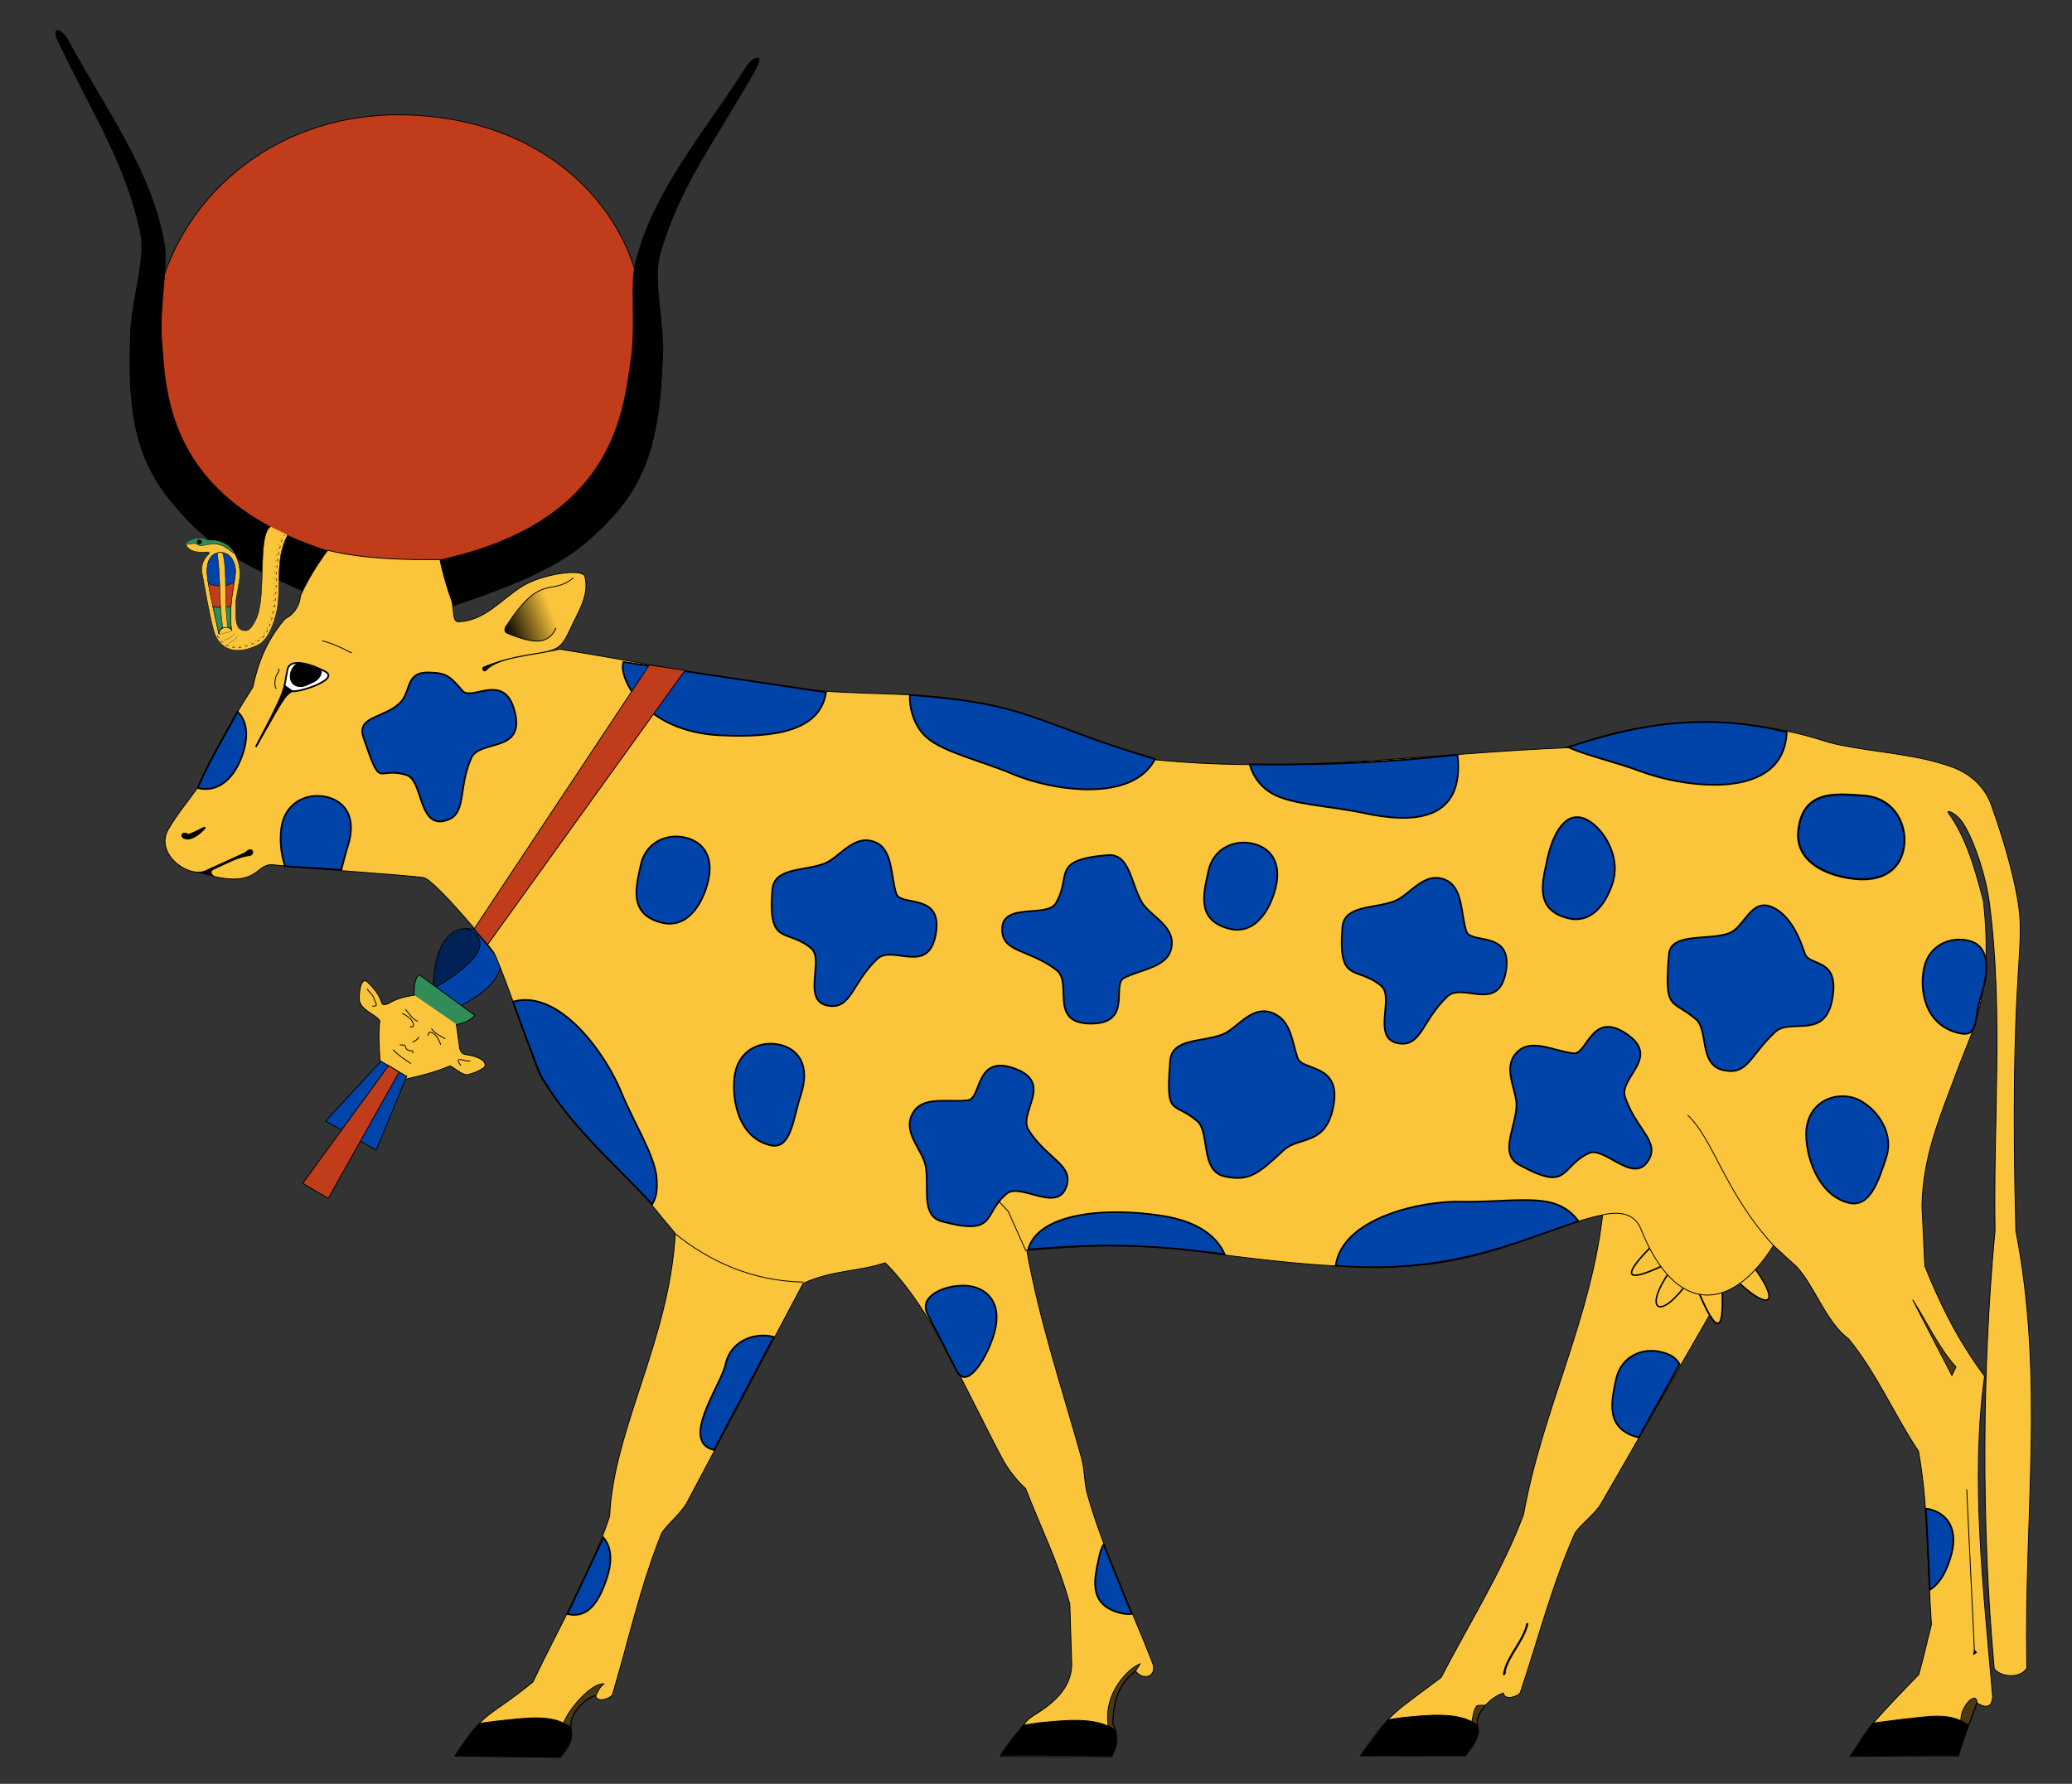 <?xml version="1.0" encoding="UTF-8" standalone="no"?>
<!-- Created with Inkscape (http://www.inkscape.org/) -->
<svg
   xmlns:dc="http://purl.org/dc/elements/1.1/"
   xmlns:cc="http://web.resource.org/cc/"
   xmlns:rdf="http://www.w3.org/1999/02/22-rdf-syntax-ns#"
   xmlns:svg="http://www.w3.org/2000/svg"
   xmlns="http://www.w3.org/2000/svg"
   xmlns:xlink="http://www.w3.org/1999/xlink"
   xmlns:sodipodi="http://sodipodi.sourceforge.net/DTD/sodipodi-0.dtd"
   xmlns:inkscape="http://www.inkscape.org/namespaces/inkscape"
   width="900"
   height="775"
   id="svg2"
   sodipodi:version="0.32"
   inkscape:version="0.45.1"
   sodipodi:docbase="C:\Documents and Settings\Jeff\Desktop\Inkscape\Kmt diagrams\Unfinished"
   sodipodi:docname="Hathor-cow.svg"
   inkscape:output_extension="org.inkscape.output.svg.inkscape"
   version="1.0">
  <rect width="100%" height="100%" fill="#333333" stroke="none"/>
  <defs
     id="defs4">
    <linearGradient
       inkscape:collect="always"
       id="linearGradient8282">
      <stop
         style="stop-color:#000000;stop-opacity:1;"
         offset="0"
         id="stop8284" />
      <stop
         style="stop-color:#000000;stop-opacity:0;"
         offset="1"
         id="stop8286" />
    </linearGradient>
    <linearGradient
       inkscape:collect="always"
       xlink:href="#linearGradient8282"
       id="linearGradient8288"
       x1="-355.085"
       y1="119.149"
       x2="-298.203"
       y2="97.006"
       gradientUnits="userSpaceOnUse" />
    <linearGradient
       inkscape:collect="always"
       xlink:href="#linearGradient8282"
       id="linearGradient8396"
       gradientUnits="userSpaceOnUse"
       x1="-355.085"
       y1="119.149"
       x2="-298.203"
       y2="97.006" />
  </defs>
  <sodipodi:namedview
     id="base"
     pagecolor="#ffffff"
     bordercolor="#666666"
     borderopacity="1.0"
     gridtolerance="10000"
     guidetolerance="10"
     objecttolerance="10"
     inkscape:pageopacity="0.0"
     inkscape:pageshadow="2"
     inkscape:zoom="0.45254834"
     inkscape:cx="600.57244"
     inkscape:cy="381.17655"
     inkscape:document-units="px"
     inkscape:current-layer="layer1"
     showborder="true"
     inkscape:window-width="1024"
     inkscape:window-height="712"
     inkscape:window-x="1020"
     inkscape:window-y="-4"
     showguides="true"
     inkscape:guide-bbox="true"
     width="900px"
     height="775px" />
  <g
     inkscape:label="Layer 1"
     inkscape:groupmode="layer"
     id="layer1"
     transform="translate(8889.439,-260.964)">
    <g
       id="g8290"
       transform="matrix(0.365,0,0,0.365,-8540.733,491.374)">
      <path
         sodipodi:nodetypes="cccccccc"
         d="M -401.283,473.797 L -390.929,475.06 L -355.574,517.991 L -360.102,519.598 C -363.595,540.37 -388.111,555.761 -406.235,565.41 L -407.091,566.479 L -438.911,544.761 L -401.283,473.797 z "
         style="fill:#0044aa;fill-rule:evenodd;stroke:#000000;stroke-width:1px;stroke-linecap:butt;stroke-linejoin:miter;stroke-opacity:1"
         id="path3262" />
      <path
         id="path2442"
         d="M -393.571,150.219 L -394.286,181.648 L -310.714,179.505 C -310.714,179.505 -323.571,138.076 -327.857,138.076 C -332.143,138.076 -394.286,150.934 -393.571,150.219 z "
         style="fill:#000000;fill-rule:evenodd;stroke:#000000;stroke-width:1px;stroke-linecap:butt;stroke-linejoin:miter;stroke-opacity:1" />
      <path
         style="fill:#fac53a;fill-rule:evenodd;stroke:#000000;stroke-width:1.622px;stroke-linecap:butt;stroke-linejoin:miter;stroke-opacity:1"
         d="M 1115.099,896.477 C 1149.627,928.415 1163.187,920.808 1133.546,879.378"
         id="path2434"
         sodipodi:nodetypes="cc" />
      <path
         sodipodi:nodetypes="csccc"
         id="path3238"
         d="M -766.801,-280.491 C -736.719,-403.729 -621.532,-498.14 -473.563,-494.518 C -301.439,-490.304 -213.335,-380.898 -195.496,-292.479 L -194.055,-291.791 C -114.294,180.446 -837.555,170.905 -766.801,-280.491 z "
         style="fill:#c13c1b;fill-opacity:1;fill-rule:evenodd;stroke:#000000;stroke-width:1px;stroke-linecap:butt;stroke-linejoin:miter;stroke-opacity:1" />
      <path
         id="path5356"
         d="M -719.734,406.875 L -701.046,411.673 L -641.194,387.177 L -660.387,373.035 L -719.734,406.875 z "
         style="fill:#000000;fill-rule:evenodd;stroke:#000000;stroke-width:1px;stroke-linecap:butt;stroke-linejoin:miter;stroke-opacity:1" />
      <path
         sodipodi:nodetypes="ccccccccsccc"
         id="path3304"
         d="M 1097.457,902.164 C 1049.808,869.688 1034.405,781.932 952.523,808.14 C 939.602,935.885 880.345,1045.518 857.764,1171.148 C 833.87,1236.015 793.129,1300.616 759.673,1365.331 C 704.887,1406.984 699.595,1405.444 663.473,1458.837 L 788.669,1458.511 C 799.701,1444.373 805.38,1437.695 802.866,1417.786 C 803.732,1405.677 817.629,1389.396 833.712,1383.926 C 835.105,1393.976 852.503,1387.47 853.928,1383.236 C 875.157,1320.146 891.39,1255.537 919.072,1193.326 C 927.12,1181.66 943.412,1170.68 950.967,1156.957 L 1097.457,902.164 z "
         style="fill:#fac53a;fill-opacity:1;fill-rule:evenodd;stroke:#000000;stroke-width:1px;stroke-linecap:butt;stroke-linejoin:miter;stroke-opacity:1" />
      <path
         inkscape:transform-center-x="142.14528"
         inkscape:transform-center-y="-342.81525"
         style="fill:#000000;fill-rule:evenodd;stroke:#000000;stroke-width:1px;stroke-linecap:butt;stroke-linejoin:miter;stroke-opacity:1"
         d="M -567.2,83.953 C -683.081,35.513 -714.243,11.482 -752.895,-36.136 C -798.391,-92.188 -803.521,-153.824 -799.613,-241.979 C -795.297,-287.924 -781.535,-325.772 -788.525,-356.74 C -807.167,-439.325 -840.935,-487.832 -885.331,-580.985 C -895.814,-602.981 -880.691,-594.842 -874.904,-584.091 C -829.939,-500.562 -774.319,-427.458 -759.756,-340.223 C -755.532,-314.921 -765.498,-268.653 -763.17,-228.719 C -758.092,-166.857 -760.928,-30.985 -548.622,29.702"
         id="path3236"
         sodipodi:nodetypes="cscsssscc" />
      <path
         sodipodi:nodetypes="cscsssscc"
         id="path3234"
         d="M -422.005,91.773 C -302.92,51.855 -270.098,30.145 -228.098,-14.548 C -178.661,-67.156 -169.079,-128.259 -166.59,-216.465 C -167.566,-262.602 -178.55,-301.348 -169.334,-331.728 C -144.758,-412.745 -107.565,-458.679 -56.537,-548.37 C -44.488,-569.549 -60.161,-562.527 -66.712,-552.223 C -117.61,-472.172 -178.38,-403.29 -199.225,-317.338 C -205.271,-292.409 -198.683,-245.54 -203.898,-205.88 C -213.444,-144.549 -220.459,-8.828 -436.604,36.319"
         style="fill:#000000;fill-rule:evenodd;stroke:#000000;stroke-width:1px;stroke-linecap:butt;stroke-linejoin:miter;stroke-opacity:1" />
      <path
         sodipodi:nodetypes="cc"
         id="path2432"
         d="M 1067.047,908.943 C 1089.719,962.256 1096.098,949.61 1094.181,905.087"
         style="fill:#fac53a;fill-rule:evenodd;stroke:#000000;stroke-width:1.998px;stroke-linecap:butt;stroke-linejoin:miter;stroke-opacity:1" />
      <path
         style="fill:#fac53a;fill-rule:evenodd;stroke:#000000;stroke-width:1.739px;stroke-linecap:butt;stroke-linejoin:miter;stroke-opacity:1"
         d="M 1032.007,881.938 C 1002.401,922.747 1015.825,942.355 1047.758,902.226"
         id="path2430"
         sodipodi:nodetypes="cc" />
      <path
         sodipodi:nodetypes="cc"
         id="path2428"
         d="M 1007.715,854.548 C 970.895,892.156 985.214,893.131 1021.896,875.999"
         style="fill:#fac53a;fill-rule:evenodd;stroke:#000000;stroke-width:1.815px;stroke-linecap:butt;stroke-linejoin:miter;stroke-opacity:1" />
      <path
         sodipodi:nodetypes="ccssccsccscscsssccccccccsccccscccssccccssccsscccccccscccccccsccsscccccsssscssccsssssssscc"
         id="path2242"
         d="M -565.431,23.697 C -577.843,40.627 -589.328,58.84 -597.833,77.877 C -598.565,88.109 -603.811,96.292 -610.078,101.495 C -612.238,103.289 -615.828,104.832 -617.475,106.816 C -638.159,131.733 -648.065,156.747 -654.575,186.801 C -679.833,226.411 -702.423,266.503 -720.93,307.334 C -732.3,323.498 -744.306,337.396 -755.04,355.829 C -771.247,383.662 -733.919,413.026 -711.967,405.756 L -663.592,383.726 C -654.674,374.508 -651.034,386.29 -658.903,387.168 C -671.782,388.604 -685.254,396.17 -701.959,403.724 C -706.703,406.626 -702.752,411.595 -699.004,412.398 C -647.337,423.468 -650.99,396.254 -630.326,398.113 C -570.438,404.25 -471.802,410.218 -451.356,413.37 C -438.432,415.361 -370.734,497.001 -367.248,503.331 C -361.345,514.047 -332.855,593.535 -316.871,639.209 C -312.238,652.446 -302.906,663.808 -294.085,673.794 C -239.994,724.308 -198.216,781.963 -151.761,836.906 C -158.781,963.944 -225.37,1070.225 -229.841,1173.406 C -251.495,1239.055 -289.993,1305.016 -321.208,1370.842 C -374.532,1414.352 -379.613,1404.396 -413.88,1458.999 L -288.155,1460.396 C -277.614,1445.888 -273.044,1441.594 -276.24,1421.784 C -275.79,1409.651 -262.461,1392.903 -246.575,1386.884 C -244.837,1396.88 -227.673,1389.781 -226.394,1385.501 C -207.344,1321.719 -193.338,1256.591 -167.809,1193.466 C -160.166,1181.531 -144.26,1169.998 -137.18,1156.024 L 0.476,896.351 C 35.071,880.352 66.625,882.474 98.024,871.816 C 154.285,927.654 194.512,1024.628 237.206,1104.649 C 244.386,1118.108 255.1,1131.737 265.147,1140.505 C 282.719,1186.234 303.509,1226.937 317.699,1277.948 L 320.025,1349.133 C 320.081,1388.223 279.095,1406.584 268.876,1414.861 C 266.841,1416.509 231.295,1459.171 235.678,1459.302 C 239.212,1459.407 367.537,1459.895 367.537,1459.895 C 378.979,1437.835 372.68,1429.868 368.819,1419.964 C 370.325,1400.582 370.952,1375.945 395.96,1357.832 C 406.102,1370.32 421.513,1363.822 416.506,1348.865 C 390.507,1281.485 358.341,1216.907 338.511,1146.726 C 334.758,1133.446 335.616,1118.081 331.657,1103.914 C 308.04,1019.392 281.733,941.749 266.466,856.579 L 397.156,848.606 C 526.137,865.863 647.092,884.441 741.687,874.032 C 831.276,864.174 889.699,827.869 952.711,814.595 C 973.863,810.14 990.584,814.024 997.487,831.953 C 1038.394,934.638 1104.83,931.348 1155.158,851.327 L 1182.695,876.521 C 1203.987,899.384 1217.928,942.903 1244.394,962.268 C 1278.117,1003.332 1298.976,1053.251 1327.694,1096.112 C 1339.524,1160.84 1338.23,1233.322 1343.126,1302.438 C 1337.905,1322.66 1334.122,1340.354 1328.037,1362.02 C 1312.728,1377.578 1288.369,1403.062 1275.586,1417.777 C 1262.5,1432.841 1258.806,1441.4 1246.509,1459.309 L 1375.4,1458.677 C 1380.88,1437.786 1390.056,1416.826 1397.39,1395.901 C 1408.489,1402.656 1415.444,1400.804 1415.935,1387.98 C 1405.134,1261.048 1389.458,1128.847 1406.363,1006.76 C 1374.457,963.929 1353.305,920.686 1335.239,875.722 L 1331.894,804.051 C 1333.021,743.502 1354.005,696.76 1373.361,644.292 C 1391.375,595.461 1417.486,554.736 1405.008,441.508 C 1396.783,409.32 1385.224,366.016 1363.154,336.197 C 1361.555,333.925 1366.114,333.351 1375.28,341.811 C 1387.753,353.324 1406.924,403.757 1412.125,443.902 C 1428.827,572.825 1416.586,703.473 1418.816,833.259 C 1403.854,990.334 1401.875,1181.46 1417.853,1355.11 C 1426.515,1365.887 1449.177,1366.484 1456.738,1354.391 C 1452.807,1177.981 1478.226,1009.919 1443.579,833.811 C 1435.634,530.833 1455.327,499.336 1446.577,444.685 C 1442.747,419.643 1432.884,378.614 1414.514,327.165 C 1408.067,309.111 1393.197,290.876 1367.196,281.565 C 1327.76,267.443 1285.354,264.935 1245.008,257.555 C 1232.984,255.356 1226.702,254.245 1215.535,250.681 C 1109.103,216.71 997.482,224.513 912.126,258.656 C 747.603,265.215 590.684,289.853 421.378,273.284 C 400.273,271.218 386.298,264.875 370.348,258.233 C 125.504,156.282 127.142,223.48 -142.832,167.02 C -190.135,158.464 -236.805,149.897 -289.296,141.438 C -321.21,149.085 -362.43,150.663 -376.735,166.291 C -379.885,169.733 -382.329,163.859 -379.831,162.813 C -351.722,151.045 -327.423,148.58 -310.396,145.493 C -291.485,142.065 -286.367,138.789 -276.75,117.644 C -267.277,96.817 -253.802,77.866 -259.277,55.067 C -261.785,44.619 -310.439,52.059 -333.771,66.517 C -359.208,82.28 -378.143,107.676 -409.623,108.806 C -417.559,109.09 -414.542,92.761 -418.188,82.695 C -422.429,70.991 -428.058,53.256 -431.756,34.782 C -472.581,35.359 -523.968,34.047 -565.431,23.697 z "
         style="fill:#fac53a;fill-opacity:1;fill-rule:evenodd;stroke:#000000;stroke-width:1px;stroke-linecap:butt;stroke-linejoin:miter;stroke-opacity:1" />
      <path
         sodipodi:nodetypes="csssc"
         id="path2244"
         d="M -731.025,362.023 C -738.799,357.183 -741.876,364.731 -735.481,366.905 C -728.603,369.243 -720.41,363.616 -713.935,357.414 C -708.694,352.394 -711.887,352.621 -716.997,355.702 C -720.707,357.938 -731.025,362.023 -731.025,362.023 z "
         style="fill:#000000;fill-rule:evenodd;stroke:#000000;stroke-width:1px;stroke-linecap:round;stroke-linejoin:round;stroke-opacity:1" />
      <path
         sodipodi:nodetypes="cccccc"
         id="path3220"
         d="M -276.73,1424.46 C -299.093,1407.508 -334.949,1414.68 -364.22,1417.348 L -384.807,1420.058 C -395.954,1432.214 -404.507,1445.668 -413.91,1458.696 L -288.651,1460.464 C -279.6,1449.282 -271.303,1437.978 -276.73,1424.46 z "
         style="fill:#000000;fill-rule:evenodd;stroke:#000000;stroke-width:1px;stroke-linecap:butt;stroke-linejoin:miter;stroke-opacity:1" />
      <path
         sodipodi:nodetypes="ccccc"
         id="path3222"
         d="M -246.57,1387.137 C -254.189,1387.059 -276.46,1403.682 -275.985,1423.25 C -282.238,1430.674 -286.655,1425.8 -284.371,1419.155 C -278.869,1403.148 -250.961,1371.321 -236.727,1373.063 C -243.098,1378.025 -243.902,1383.519 -246.57,1387.137 z "
         style="fill:#000000;fill-opacity:0.706;fill-rule:evenodd;stroke:#000000;stroke-width:1px;stroke-linecap:butt;stroke-linejoin:miter;stroke-opacity:1" />
      <path
         sodipodi:nodetypes="cccccc"
         id="path3226"
         d="M 396.17,1357.583 L 401.374,1349.271 C 389.608,1353.294 357.502,1382.041 363.441,1422.842 L 372.115,1428.139 L 368.958,1419.931 C 369.168,1391.725 378.341,1371.027 396.17,1357.583 z "
         style="fill:#000000;fill-opacity:0.706;fill-rule:evenodd;stroke:#000000;stroke-width:1px;stroke-linecap:butt;stroke-linejoin:miter;stroke-opacity:1" />
      <path
         sodipodi:nodetypes="cccc"
         id="path3230"
         d="M 1397.392,1395.158 C 1396.233,1377.844 1369.298,1408.847 1381.177,1426.177 L 1388.213,1420.332 C 1392.443,1409.153 1394.509,1401.336 1397.392,1395.158 z "
         style="fill:#000000;fill-opacity:0.706;fill-rule:evenodd;stroke:#000000;stroke-width:1px;stroke-linecap:butt;stroke-linejoin:miter;stroke-opacity:1" />
      <path
         sodipodi:nodetypes="cccc"
         id="path3232"
         d="M -272.989,56.513 C -299.859,78.869 -310.704,49.785 -351.965,112.625 C -356.214,118.25 -354.935,121.294 -350.703,122.96 C -325.567,132.702 -303.419,139.009 -293.675,116.191"
         style="fill:url(#linearGradient8396);fill-opacity:1;fill-rule:evenodd;stroke:#000000;stroke-width:1px;stroke-linecap:butt;stroke-linejoin:miter;stroke-opacity:1" />
      <path
         sodipodi:nodetypes="csc"
         id="path3260"
         d="M -439.517,541.272 C -438.37,480.732 -407.528,467.51 -393.263,477.1 C -381.622,484.927 -369.312,503.518 -436.44,543.741"
         style="fill:#002255;fill-rule:evenodd;stroke:#000000;stroke-width:1px;stroke-linecap:butt;stroke-linejoin:miter;stroke-opacity:1" />
      <path
         sodipodi:nodetypes="ccccc"
         id="path3264"
         d="M -456.415,528.955 L -390.356,577.24 C -393.911,582.908 -406.28,588.017 -413.39,588.274 L -462.522,553.821 C -462.84,544.579 -461.781,532.131 -456.415,528.955 z "
         style="fill:#308d57;fill-rule:evenodd;stroke:#000000;stroke-width:1px;stroke-linecap:butt;stroke-linejoin:miter;stroke-opacity:1" />
      <path
         sodipodi:nodetypes="cssssccccssscsc"
         id="path3266"
         d="M -462.027,553.307 C -474.913,555.132 -483.705,557.94 -490.662,561.919 C -495.181,564.503 -500.004,566.349 -501.267,562.115 C -504.458,551.413 -511.32,544.641 -516.855,538.66 C -526.858,527.852 -528.512,555.038 -527.573,560.075 C -525.442,571.503 -507.226,576.654 -503.39,583.876 C -505.415,600.079 -503.846,616.572 -503.14,632.724 L -472.365,653.25 C -455.053,649.229 -437.728,645.15 -419.554,637.389 C -410.86,642.54 -403.902,649.438 -397.754,647.681 C -387.53,644.76 -385.187,643.206 -379.604,639.682 C -377.105,638.104 -377.703,633.6 -380.773,631.116 C -385.328,627.429 -392.364,625.211 -401.915,623.842 C -407.536,622.623 -408.311,617.511 -408.902,612.439 C -409.963,603.341 -412.389,587.751 -412.389,587.751"
         style="fill:#fac53a;fill-rule:evenodd;stroke:#000000;stroke-width:1px;stroke-linecap:butt;stroke-linejoin:miter;stroke-opacity:1" />
      <path
         id="path3268"
         d="M -502.037,631.915 L -567.875,703.144 L -507.582,737.75 L -471.342,649.922 L -502.037,631.915 z "
         style="fill:#0044aa;fill-rule:evenodd;stroke:#000000;stroke-width:1px;stroke-linecap:butt;stroke-linejoin:miter;stroke-opacity:1" />
      <path
         sodipodi:nodetypes="ccccc"
         id="path3270"
         d="M -492.862,637.09 L -595.082,777.231 L -564.744,795.245 L -480.395,644.897 L -492.862,637.09 z "
         style="fill:#c13c1b;fill-rule:evenodd;stroke:#000000;stroke-width:1px;stroke-linecap:butt;stroke-linejoin:miter;stroke-opacity:1" />
      <path
         sodipodi:nodetypes="ccc"
         id="path3272"
         d="M -467.644,591.045 C -465.759,590.991 -464.21,591.454 -463.375,589.704 C -462.937,583.002 -471.017,577.619 -476.745,574.972"
         style="fill:none;fill-rule:evenodd;stroke:#000000;stroke-width:1px;stroke-linecap:butt;stroke-linejoin:miter;stroke-opacity:1" />
      <path
         sodipodi:nodetypes="cc"
         id="path3274"
         d="M -472.828,570.177 C -468.789,574.839 -464.214,582.175 -458.166,584.556"
         style="fill:none;fill-rule:evenodd;stroke:#000000;stroke-width:1px;stroke-linecap:butt;stroke-linejoin:miter;stroke-opacity:1" />
      <path
         id="path3280"
         d="M -396.175,631.4 C -394.534,631.778 -399.542,631.463 -401.225,631.494 C -401.413,631.497 -401.565,631.332 -401.735,631.25 C -403.213,630.545 -405.225,630.446 -406.808,630.081 C -408.264,629.746 -410.095,629.877 -410.067,631.404 C -410.029,633.468 -408.648,634.116 -407.71,635.907 C -407.355,636.586 -407.53,636.577 -406.93,637.156"
         style="fill:none;fill-rule:evenodd;stroke:#000000;stroke-width:1px;stroke-linecap:butt;stroke-linejoin:miter;stroke-opacity:1" />
      <path
         id="path3282"
         d="M -518.492,545.763 C -517.482,547.693 -513.812,551.357 -511.773,553.974 C -510.79,555.235 -510.059,557.504 -509.66,558.986 C -509.13,560.951 -507.921,562.209 -507.542,564.251 C -507.232,565.917 -509.007,566.042 -510.029,566.318 C -510.712,566.502 -511.583,566.347 -512.302,566.36"
         style="fill:none;fill-rule:evenodd;stroke:#000000;stroke-width:1px;stroke-linecap:butt;stroke-linejoin:miter;stroke-opacity:1" />
      <path
         id="path3284"
         d="M -478.871,612.217 C -480.434,612.639 -475.638,612.522 -474.06,612.886 C -473.138,613.098 -472.685,614.924 -472.493,615.635 C -471.986,617.515 -471.049,618.077 -469.403,618.862 C -467.926,619.567 -465.628,619.286 -464.587,619.783 C -463.812,620.153 -464.051,621.44 -464.035,622.299"
         style="fill:none;fill-rule:evenodd;stroke:#000000;stroke-width:1px;stroke-linecap:butt;stroke-linejoin:miter;stroke-opacity:1" />
      <path
         id="path3286"
         d="M -457.572,602.983 C -455.595,603.926 -462.218,608.55 -463.525,608.903 C -463.85,608.99 -464.198,608.915 -464.535,608.921"
         style="fill:none;fill-rule:evenodd;stroke:#000000;stroke-width:1px;stroke-linecap:butt;stroke-linejoin:miter;stroke-opacity:1" />
      <path
         sodipodi:nodetypes="cc"
         id="path3288"
         d="M -487.601,618.188 C -482.316,624.174 -472.248,630.912 -466.331,634.718"
         style="fill:none;fill-rule:evenodd;stroke:#000000;stroke-width:1px;stroke-linecap:butt;stroke-linejoin:miter;stroke-opacity:1" />
      <path
         sodipodi:nodetypes="ccccc"
         id="path3292"
         d="M -568.093,168.208 C -580.733,161.345 -609.906,149.925 -613.261,165.709 C -618.834,192.485 -611.716,183.753 -650.864,257.741 C -619.865,202.885 -617.205,196.592 -607.638,191.271 C -602.739,194.005 -550.61,177.986 -568.093,168.208 z "
         style="fill:#ffffff;fill-rule:evenodd;stroke:#000000;stroke-width:2;stroke-linecap:butt;stroke-linejoin:miter;stroke-miterlimit:4;stroke-dasharray:none;stroke-opacity:1" />
      <path
         id="path3294"
         d="M -571.866,131.506 C -562.926,133.524 -548.745,139.586 -538.78,145.039 C -535.763,146.69 -538.209,145.17 -536.751,145.506"
         style="fill:none;fill-rule:evenodd;stroke:#000000;stroke-width:1px;stroke-linecap:butt;stroke-linejoin:miter;stroke-opacity:1" />
      <path
         id="path3296"
         d="M -624.292,164.805 C -621.35,166.415 -626.283,171.214 -627.145,174.456 C -628.274,178.705 -629.174,185.893 -626.379,188.586"
         style="fill:none;fill-rule:evenodd;stroke:#000000;stroke-width:1px;stroke-linecap:butt;stroke-linejoin:miter;stroke-opacity:1" />
      <path
         sodipodi:nodetypes="ccs"
         id="path3306"
         d="M 862.198,1301.729 C 857.872,1321.471 839.832,1338.876 835.441,1357.287 C 834.923,1359.535 833.356,1364.279 835.488,1359.812"
         style="fill:none;fill-rule:evenodd;stroke:#000000;stroke-width:2.5;stroke-linecap:round;stroke-linejoin:round;stroke-miterlimit:4;stroke-dasharray:none;stroke-opacity:1" />
      <path
         id="path3308"
         d="M 702.72,1419.349 C 703.381,1417.964 721.542,1419.001 723.425,1418.966 C 728.98,1418.864 734.535,1418.761 740.09,1418.658 C 745.924,1418.55 751.42,1419.459 757.278,1419.351 C 762.411,1419.256 768.232,1419.99 772.97,1421.082 C 776.547,1421.906 779.644,1423.248 782.621,1423.934 C 782.886,1423.995 783.78,1424.297 784.145,1424.411"
         style="fill:none;fill-rule:evenodd;stroke:#000000;stroke-width:1px;stroke-linecap:butt;stroke-linejoin:miter;stroke-opacity:1" />
      <path
         sodipodi:nodetypes="cssscc"
         id="path3310"
         d="M 812.327,1398.585 C 808.452,1398.355 806.267,1398.697 803.238,1398.753 C 800.923,1398.796 798.643,1406.029 798.472,1406.971 C 797.969,1409.755 793.625,1428.507 794.533,1430.241 C 795.402,1431.901 802.026,1422.405 802.454,1421.507 C 804.076,1412.627 797.81,1418.256 811.567,1399.357"
         style="fill:#000000;fill-opacity:0.706;fill-rule:evenodd;stroke:#000000;stroke-width:1px;stroke-linecap:butt;stroke-linejoin:miter;stroke-opacity:1" />
      <path
         sodipodi:nodetypes="cc"
         id="path3312"
         d="M -152.169,837.038 C -111.515,869.955 -60.451,893.548 0.448,894.836"
         style="fill:none;fill-rule:evenodd;stroke:#000000;stroke-width:1px;stroke-linecap:butt;stroke-linejoin:miter;stroke-opacity:1" />
      <path
         sodipodi:nodetypes="ccc"
         id="path3314"
         d="M 187.468,736.8 C 206.567,768.013 227.578,793.298 244.398,810.512 L 265.475,857.607"
         style="fill:none;fill-rule:evenodd;stroke:#000000;stroke-width:1px;stroke-linecap:butt;stroke-linejoin:miter;stroke-opacity:1" />
      <path
         sodipodi:nodetypes="cc"
         id="path3316"
         d="M 1052.985,696.046 C 1084.1,725.043 1096.881,788.015 1155.885,852.028"
         style="fill:none;fill-rule:evenodd;stroke:#000000;stroke-width:1px;stroke-linecap:butt;stroke-linejoin:miter;stroke-opacity:1" />
      <path
         sodipodi:nodetypes="cccc"
         id="path3318"
         d="M 1320.827,915.896 L 1367.451,1005.963 L 1372.314,995.77 C 1352.953,974.952 1337.9,942.757 1320.827,915.896 z "
         style="fill:#000000;fill-opacity:0.706;fill-rule:evenodd;stroke:#000000;stroke-width:1px;stroke-linecap:butt;stroke-linejoin:miter;stroke-opacity:1" />
      <path
         id="path3320"
         d="M 1385.111,1141.526 L 1394.195,1332.309 L 1393.287,1337.883 L 1396.785,1335.797 L 1394.204,1332.814"
         style="fill:#000000;fill-rule:evenodd;stroke:#000000;stroke-width:1px;stroke-linecap:butt;stroke-linejoin:miter;stroke-opacity:1" />
      <g
         transform="matrix(2.608,0,0,2.608,2212.58,57.571)"
         id="g10896">
        <g
           id="g7625"
           transform="translate(-1250.378,360.705)">
          <path
             sodipodi:nodetypes="csccsccccccsssc"
             id="path22386"
             d="M 159.208,-384.469 C 153,-380.819 157.506,-352.704 152.56,-342.296 C 151.11,-339.244 149.625,-337.237 148.216,-337.036 C 141.924,-336.437 143.648,-344.425 143.24,-349.139 C 143.402,-353.686 145.581,-360.637 145.123,-364.47 C 143.541,-377.679 134.81,-378.464 130.061,-378.186 C 128.468,-379.622 124.146,-379.513 121.186,-377.245 C 120.941,-376.845 120.679,-376.466 120.782,-375.631 C 122.816,-372.721 126.562,-372.595 130.599,-372.942 C 131.047,-372.852 131.227,-372.583 131.137,-372.135 C 127.978,-369.199 127.684,-366.483 127.775,-363.797 C 129.504,-354.941 131.028,-345.182 133.131,-337.25 C 135.24,-329.295 142.088,-325.064 153.13,-330.347 C 157.368,-332.374 159.896,-337.664 161.723,-344.862 C 164.512,-355.86 160.621,-369.118 166.942,-380.66"
             style="fill:#fac53a;fill-opacity:1;fill-rule:evenodd;stroke:#000000;stroke-width:0.188px;stroke-linecap:butt;stroke-linejoin:miter;stroke-opacity:1" />
          <path
             sodipodi:nodetypes="cccccccc"
             d="M 141.177,-348.273 C 138.595,-347.533 135.641,-347.4 132.932,-347.928 C 132.932,-347.928 135.641,-347.4 132.885,-348.026 C 133.598,-344.593 134.523,-340.417 135.657,-335.471 L 135.704,-335.519 C 135.47,-339.16 140.9,-339.292 141.41,-337.373 C 140.956,-341.667 141.315,-337.611 141.315,-337.611 C 140.956,-341.667 140.963,-345.155 141.177,-348.273 z "
             style="fill:#308d57;fill-opacity:1;fill-rule:evenodd;stroke:none;stroke-width:0.188px;stroke-linecap:butt;stroke-linejoin:miter;stroke-opacity:1"
             id="path4601" />
          <path
             sodipodi:nodetypes="csssc"
             id="path22388"
             d="M 141.268,-337.611 C 139.907,-353.01 144.112,-361.069 142.955,-366.168 C 141.405,-373.001 136.732,-372.679 135.901,-372.653 C 135.044,-372.626 130.49,-372.013 130.197,-365.096 C 129.988,-360.152 131.809,-352.67 135.562,-335.423"
             style="fill:none;fill-rule:evenodd;stroke:#000000;stroke-width:0.188px;stroke-linecap:butt;stroke-linejoin:miter;stroke-opacity:1" />
          <path
             sodipodi:nodetypes="ccccc"
             d="M 130.795,-358.577 C 134.57,-357.139 138.825,-356.795 142.636,-359.15 C 142.165,-356.218 141.471,-352.579 141.167,-348.126 C 138.574,-347.473 135.641,-347.4 132.916,-347.881 C 131.92,-352.377 131.237,-355.774 130.795,-358.577 z "
             style="fill:#c13c1b;fill-opacity:1;fill-rule:evenodd;stroke:none;stroke-width:0.188px;stroke-linecap:butt;stroke-linejoin:miter;stroke-opacity:1"
             id="path4623" />
          <path
             sodipodi:nodetypes="cc"
             id="path22392"
             d="M 130.777,-358.483 C 134.552,-357.045 138.778,-356.795 142.565,-359.101"
             style="fill:none;fill-rule:evenodd;stroke:#000000;stroke-width:0.188px;stroke-linecap:butt;stroke-linejoin:miter;stroke-opacity:1" />
          <path
             sodipodi:nodetypes="ccsssc"
             d="M 130.721,-358.482 C 134.495,-357.044 138.735,-356.795 142.535,-359.079 C 143.034,-361.983 143.342,-364.279 142.913,-366.168 C 141.363,-373.001 136.69,-372.679 135.859,-372.653 C 135.002,-372.626 130.448,-372.013 130.155,-365.096 C 130.08,-363.327 130.28,-361.233 130.721,-358.482 z "
             style="fill:#0044aa;fill-rule:evenodd;stroke:none;stroke-width:0.188px;stroke-linecap:butt;stroke-linejoin:miter;stroke-opacity:1"
             id="path4633" />
          <path
             sodipodi:nodetypes="cc"
             id="path22394"
             d="M 132.885,-347.928 C 135.594,-347.4 138.526,-347.473 141.109,-348.213"
             style="fill:none;fill-rule:evenodd;stroke:#000000;stroke-width:0.188px;stroke-linecap:butt;stroke-linejoin:miter;stroke-opacity:1" />
          <path
             sodipodi:nodetypes="cccccccccc"
             d="M 142.812,-372.115 L 142.257,-372.269 C 140,-373.669 138.568,-375.541 135.197,-376.304 C 133.062,-376.915 130.711,-376.396 128.54,-375.968 C 127.391,-375.527 126.35,-375.737 125.38,-376.371 C 124.449,-377.244 122.687,-376.453 121.278,-376.371 L 120.796,-376.477 C 120.875,-376.788 121.022,-377.013 121.165,-377.245 C 124.125,-379.513 128.447,-379.622 130.04,-378.186 C 133.624,-378.396 139.477,-378 142.812,-372.115 z "
             style="fill:#308d57;fill-opacity:1;fill-rule:evenodd;stroke:none;stroke-width:0.188px;stroke-linecap:butt;stroke-linejoin:miter;stroke-opacity:1"
             id="path2654" />
          <path
             sodipodi:nodetypes="ccccc"
             id="path22396"
             d="M 121.656,-376.371 C 123.065,-376.453 124.827,-377.244 125.758,-376.371 C 126.728,-375.737 127.769,-375.527 128.918,-375.968 C 131.089,-376.396 133.44,-376.915 135.575,-376.304 C 138.947,-375.541 140.378,-373.669 142.635,-372.269"
             style="fill:none;fill-rule:evenodd;stroke:#000000;stroke-width:0.188px;stroke-linecap:butt;stroke-linejoin:miter;stroke-opacity:1" />
          <path
             transform="matrix(0.161,0,0,0.161,342.994,-202.432)"
             d="M -1337.5 -1087.638 A 6.25 5.536 0 1 1  -1350,-1087.638 A 6.25 5.536 0 1 1  -1337.5 -1087.638 z"
             sodipodi:ry="5.5357141"
             sodipodi:rx="6.25"
             sodipodi:cy="-1087.6378"
             sodipodi:cx="-1343.75"
             id="path22398"
             style="color:#000000;fill:#000000;fill-opacity:1;fill-rule:evenodd;stroke:#000000;stroke-width:1;stroke-linecap:round;stroke-linejoin:round;marker:none;marker-start:none;marker-mid:none;marker-end:none;stroke-miterlimit:4;stroke-dasharray:none;stroke-dashoffset:0;stroke-opacity:1;visibility:visible;display:inline;overflow:visible;enable-background:accumulate"
             sodipodi:type="arc" />
          <path
             sodipodi:nodetypes="cc"
             id="path23371"
             d="M 135.657,-335.519 C 135.423,-339.16 140.853,-339.292 141.458,-337.135"
             style="fill:none;fill-rule:evenodd;stroke:#000000;stroke-width:0.188px;stroke-linecap:butt;stroke-linejoin:miter;stroke-opacity:1" />
          <path
             sodipodi:nodetypes="cc"
             id="path23373"
             d="M 135.592,-335.327 C 137.871,-335.904 139.826,-336.054 141.853,-337.136"
             style="fill:none;fill-rule:evenodd;stroke:#000000;stroke-width:0.1;stroke-linecap:butt;stroke-linejoin:miter;stroke-miterlimit:4;stroke-dasharray:none;stroke-opacity:1" />
          <path
             sodipodi:nodetypes="cc"
             id="path23375"
             d="M 137.904,-332.745 C 140.047,-333.052 141.689,-334.433 142.787,-335.628"
             style="fill:none;fill-rule:evenodd;stroke:#000000;stroke-width:0.1;stroke-linecap:butt;stroke-linejoin:miter;stroke-miterlimit:4;stroke-dasharray:none;stroke-opacity:1" />
          <path
             sodipodi:nodetypes="cc"
             id="path23377"
             d="M 140.201,-331.395 C 141.918,-332.286 143.128,-333.01 144.085,-334.534"
             style="fill:none;fill-rule:evenodd;stroke:#000000;stroke-width:0.1;stroke-linecap:butt;stroke-linejoin:miter;stroke-miterlimit:4;stroke-dasharray:none;stroke-opacity:1" />
          <g
             transform="translate(68.526,0)"
             id="g7619">
            <path
               sodipodi:nodetypes="csssc"
               id="path7593"
               d="M 72.704,-337.611 C 71.343,-353.01 75.548,-361.069 74.391,-366.168 C 72.841,-373.001 68.168,-372.679 67.337,-372.653 C 66.48,-372.626 61.926,-372.013 61.633,-365.096 C 61.424,-360.152 63.245,-352.67 66.998,-335.423"
               style="fill:none;fill-rule:evenodd;stroke:#000000;stroke-width:0.188px;stroke-linecap:butt;stroke-linejoin:miter;stroke-opacity:1" />
            <path
               sodipodi:nodetypes="cc"
               id="path7597"
               d="M 62.213,-358.483 C 65.988,-357.045 70.214,-356.795 74.001,-359.101"
               style="fill:none;fill-rule:evenodd;stroke:#000000;stroke-width:0.188px;stroke-linecap:butt;stroke-linejoin:miter;stroke-opacity:1" />
            <path
               sodipodi:nodetypes="cc"
               id="path7601"
               d="M 64.32,-347.928 C 67.029,-347.4 69.962,-347.473 72.545,-348.213"
               style="fill:none;fill-rule:evenodd;stroke:#000000;stroke-width:0.188px;stroke-linecap:butt;stroke-linejoin:miter;stroke-opacity:1" />
            <path
               sodipodi:nodetypes="cc"
               id="path7609"
               d="M 67.093,-335.519 C 66.858,-339.16 72.289,-339.292 72.894,-337.135"
               style="fill:none;fill-rule:evenodd;stroke:#000000;stroke-width:0.188px;stroke-linecap:round;stroke-linejoin:round;stroke-opacity:1" />
          </g>
          <path
             sodipodi:nodetypes="cccs"
             id="path22390"
             d="M 137.4,-338.246 C 135.407,-349.754 136.665,-360.145 134.802,-372.318 C 135.626,-372.722 136.45,-372.732 137.274,-372.508 C 139.536,-364.687 137.79,-349.1 139.692,-338.394"
             style="fill:#fac53a;fill-opacity:1;fill-rule:evenodd;stroke:#000000;stroke-width:0.188px;stroke-linecap:butt;stroke-linejoin:miter;stroke-opacity:1" />
        </g>
        <path
           style="fill:none;fill-rule:evenodd;stroke:#000000;stroke-width:0.25;stroke-linecap:round;stroke-linejoin:round;stroke-miterlimit:4;stroke-dasharray:1, 2;stroke-dashoffset:0;stroke-opacity:1"
           d="M -1115.556,26.013 C -1112.467,32.709 -1103.58,33.338 -1095.015,27.037 C -1091.132,23.393 -1088.723,12.812 -1088.716,3.261 C -1088.71,-6.678 -1087.292,-16.304 -1084.891,-19.796"
           id="path14436"
           sodipodi:nodetypes="ccsc" />
        <path
           style="fill:none;fill-rule:evenodd;stroke:#000000;stroke-width:0.2;stroke-linecap:round;stroke-linejoin:round;stroke-miterlimit:4;stroke-dasharray:0.2, 2.4;stroke-dashoffset:0;stroke-opacity:1"
           d="M -1114.574,26.817 C -1111.175,30.404 -1107.442,33.583 -1095.646,26.906 C -1091.689,23.174 -1089.7,13.229 -1089.626,6.504 C -1089.525,-2.615 -1089.523,-12.052 -1085.575,-20.344"
           id="path17345"
           sodipodi:nodetypes="ccsc" />
        <path
           style="fill:none;fill-rule:evenodd;stroke:#000000;stroke-width:0.25;stroke-linecap:round;stroke-linejoin:round;stroke-miterlimit:4;stroke-dasharray:none;stroke-opacity:1"
           d="M -1114.797,25.031 C -1115.033,22.731 -1110.876,20.799 -1108.972,23.469"
           id="path19287"
           sodipodi:nodetypes="cc" />
      </g>
      <path
         style="fill:#000000;fill-rule:evenodd;stroke:#000000;stroke-width:1px;stroke-linecap:butt;stroke-linejoin:miter;stroke-opacity:1"
         d="M 371.793,1428.445 C 349.431,1411.493 310.539,1416.701 281.268,1419.368 L 263.181,1422.078 C 252.033,1434.234 244.909,1445.367 235.506,1458.395 L 368.086,1459.091 C 372.494,1447.73 375.256,1442.32 371.793,1428.445 z "
         id="path10922"
         sodipodi:nodetypes="cccccc" />
      <path
         sodipodi:nodetypes="cccccc"
         id="path10924"
         d="M 802.771,1422.206 C 780.409,1405.254 741.874,1410.64 712.603,1413.307 L 697.016,1415.66 C 685.868,1427.816 673.923,1445.198 664.52,1458.227 L 788.707,1458.388 C 795.615,1447.205 808.199,1435.723 802.771,1422.206 z "
         style="fill:#000000;fill-rule:evenodd;stroke:#000000;stroke-width:1px;stroke-linecap:butt;stroke-linejoin:miter;stroke-opacity:1" />
      <path
         style="fill:#000000;fill-rule:evenodd;stroke:#000000;stroke-width:1px;stroke-linecap:butt;stroke-linejoin:miter;stroke-opacity:1"
         d="M 1387.216,1422.44 C 1364.853,1405.488 1336.854,1412.66 1307.582,1415.327 L 1274.139,1419.645 C 1262.991,1431.801 1256.403,1445.79 1247,1458.819 L 1375.294,1458.444 C 1378.452,1446.547 1382.286,1435.958 1387.216,1422.44 z "
         id="path10926"
         sodipodi:nodetypes="cccccc" />
      <path
         sodipodi:nodetypes="ccsc"
         id="path2370"
         d="M -213.477,156.736 L 27.616,192.753 C 20.99,236.84 -28.532,247.467 -98.232,243.998 C -190.184,239.422 -219.852,174.256 -213.477,156.736 z "
         style="fill:#0044aa;fill-rule:evenodd;stroke:#000000;stroke-width:2.021px;stroke-linecap:butt;stroke-linejoin:miter;stroke-opacity:1" />
      <path
         sodipodi:nodetypes="cssss"
         id="path2374"
         d="M -138.301,366.091 C -161.024,359.976 -187.119,370.76 -192.904,398.751 C -197.882,422.834 -208.758,457.117 -167.389,467.132 C -142.573,473.14 -124.204,454.047 -114.827,425.287 C -103.546,390.69 -117.242,371.758 -138.301,366.091 z "
         style="fill:#0044aa;fill-rule:evenodd;stroke:#000000;stroke-width:2.021px;stroke-linecap:butt;stroke-linejoin:miter;stroke-opacity:1" />
      <path
         sodipodi:nodetypes="cssssssss"
         id="path2376"
         d="M -36.239,427.839 C -34.071,400.992 0.894,405.983 25.508,396.71 C 44.272,389.641 61.053,359.707 87.255,371.704 C 107.218,380.845 104.469,411.428 111.24,432.431 C 116.415,448.484 167.244,430.516 158.188,480.911 C 149.358,530.054 107.118,492.941 88.786,509.998 C 58.29,538.374 57.86,571.566 29.08,565.622 C -1.181,559.372 25.723,510.974 10.199,497.751 C -18.917,472.952 -41.78,496.444 -36.239,427.839 z "
         style="fill:#0044aa;fill-rule:evenodd;stroke:#000000;stroke-width:2.021px;stroke-linecap:butt;stroke-linejoin:miter;stroke-opacity:1" />
      <path
         style="fill:#0044aa;fill-rule:evenodd;stroke:#000000;stroke-width:2.021px;stroke-linecap:butt;stroke-linejoin:miter;stroke-opacity:1"
         d="M 419.138,272.269 C 391.791,325.835 293.952,308.819 250.779,290.488 C 211.446,273.788 167.444,264.448 147.067,246.188 C 130.942,231.737 126.739,209.065 127.335,195.94 C 272.317,206.378 272.375,228.489 419.138,272.269 z "
         id="path2378"
         sodipodi:nodetypes="csscc" />
      <path
         style="fill:#0044aa;fill-rule:evenodd;stroke:#000000;stroke-width:2.021px;stroke-linecap:butt;stroke-linejoin:miter;stroke-opacity:1"
         d="M 537.197,373.308 C 514.474,367.193 488.379,377.977 482.594,405.968 C 477.617,430.051 466.741,464.334 508.11,474.349 C 532.925,480.357 551.294,461.263 560.671,432.504 C 571.952,397.907 558.256,378.975 537.197,373.308 z "
         id="path2380"
         sodipodi:nodetypes="cssss" />
      <path
         style="fill:#0044aa;fill-rule:evenodd;stroke:#000000;stroke-width:2.021px;stroke-linecap:butt;stroke-linejoin:miter;stroke-opacity:1"
         d="M 362.435,386.616 C 389.273,384.345 390.093,419.656 403.282,442.412 C 413.337,459.76 445.62,471.397 438.09,499.214 C 432.352,520.407 401.733,522.718 382.127,532.847 C 367.142,540.588 393.215,587.776 342.017,587.12 C 292.091,586.481 321.762,538.72 301.925,523.439 C 268.926,498.017 236.114,503.044 237.251,473.679 C 238.445,442.803 290.605,461.392 301.099,443.907 C 320.779,411.113 293.851,392.419 362.435,386.616 z "
         id="path2382"
         sodipodi:nodetypes="cssssssss" />
      <path
         sodipodi:nodetypes="cssssssss"
         id="path2384"
         d="M 165.81,822.692 C 139.775,815.79 150.897,782.267 146.143,756.398 C 142.519,736.677 116.043,714.845 132.503,691.191 C 145.044,673.169 174.652,681.306 196.524,678.374 C 213.241,676.132 204.586,622.92 252.572,640.783 C 299.365,658.201 255.34,693.177 268.87,714.247 C 291.378,749.298 323.966,755.618 313.004,782.884 C 301.479,811.553 258.629,776.481 242.859,789.41 C 213.283,813.658 232.34,840.33 165.81,822.692 z "
         style="fill:#0044aa;fill-rule:evenodd;stroke:#000000;stroke-width:2.021px;stroke-linecap:butt;stroke-linejoin:miter;stroke-opacity:1" />
      <path
         sodipodi:nodetypes="cssss"
         id="path2386"
         d="M -25.822,612.701 C -48.545,606.586 -74.64,617.369 -80.425,645.36 C -85.402,669.444 -80.115,721.909 -38.747,731.925 C -13.931,737.933 -11.725,700.656 -2.347,671.896 C 8.933,637.299 -4.763,618.367 -25.822,612.701 z "
         style="fill:#0044aa;fill-rule:evenodd;stroke:#000000;stroke-width:2.021px;stroke-linecap:butt;stroke-linejoin:miter;stroke-opacity:1" />
      <path
         sodipodi:nodetypes="csscc"
         id="path2388"
         d="M 779.164,267.017 C 788.291,350.568 720.003,347.679 667.958,336.57 C 626.168,327.649 581.192,326.844 557.716,312.789 C 542.409,303.624 535.017,290.206 531.82,278.495 C 607.299,279.643 688.469,277.281 779.164,267.017 z "
         style="fill:#0044aa;fill-rule:evenodd;stroke:#000000;stroke-width:2.021px;stroke-linecap:butt;stroke-linejoin:miter;stroke-opacity:1" />
      <path
         sodipodi:nodetypes="cssssssss"
         id="path2390"
         d="M 642.146,472.583 C 644.314,445.736 679.279,450.727 703.893,441.454 C 722.657,434.385 739.438,404.452 765.641,416.449 C 785.604,425.59 782.854,456.172 789.625,477.176 C 794.8,493.229 845.629,475.26 836.574,525.655 C 827.743,574.798 785.503,537.686 767.172,554.743 C 736.676,583.119 736.245,616.311 707.465,610.367 C 677.205,604.117 704.108,555.718 688.584,542.495 C 659.468,517.696 636.606,541.188 642.146,472.583 z "
         style="fill:#0044aa;fill-rule:evenodd;stroke:#000000;stroke-width:2.021px;stroke-linecap:butt;stroke-linejoin:miter;stroke-opacity:1" />
      <path
         style="fill:#0044aa;fill-rule:evenodd;stroke:#000000;stroke-width:2.021px;stroke-linecap:butt;stroke-linejoin:miter;stroke-opacity:1"
         d="M 437.187,631.354 C 439.355,604.507 474.32,609.498 498.934,600.225 C 517.698,593.156 534.479,563.223 560.682,575.22 C 580.645,584.361 581.936,606.862 588.707,627.866 C 593.882,643.918 640.67,634.031 631.615,684.426 C 622.784,733.569 590.646,720.7 572.314,737.757 C 541.818,766.133 531.286,775.081 502.506,769.137 C 472.246,762.888 485.007,716.509 469.483,703.287 C 440.367,678.488 431.647,699.959 437.187,631.354 z "
         id="path2392"
         sodipodi:nodetypes="cssssssss" />
      <path
         style="fill:#0044aa;fill-rule:evenodd;stroke:#000000;stroke-width:2.021px;stroke-linecap:butt;stroke-linejoin:miter;stroke-opacity:1"
         d="M 1030.698,504.91 C 1032.866,478.063 1077.832,488.768 1102.446,479.495 C 1121.209,472.426 1127.991,436.779 1154.193,448.776 C 1174.156,457.917 1185.692,482.785 1192.463,503.788 C 1197.638,519.841 1234.181,507.587 1225.126,557.982 C 1216.295,607.125 1175.484,580.013 1157.153,597.07 C 1126.657,625.446 1124.797,648.637 1096.018,642.693 C 1065.757,636.444 1078.375,595.188 1062.851,581.965 C 1033.735,557.166 1025.158,573.515 1030.698,504.91 z "
         id="path2394"
         sodipodi:nodetypes="cssssssss" />
      <path
         sodipodi:nodetypes="cssssssss"
         id="path2396"
         d="M 852.396,755.16 C 828.796,742.18 847.678,712.331 849.307,686.079 C 850.548,666.067 830.121,638.492 851.803,619.508 C 868.322,605.044 895.092,620.085 917.025,622.517 C 933.789,624.375 938.229,570.647 980.487,599.56 C 1021.694,627.754 970.531,651.074 978.578,674.787 C 991.963,714.233 1022.063,728.228 1004.847,752.044 C 986.744,777.086 953.622,732.71 935.199,741.452 C 900.646,757.848 912.705,788.33 852.396,755.16 z "
         style="fill:#0044aa;fill-rule:evenodd;stroke:#000000;stroke-width:2.021px;stroke-linecap:butt;stroke-linejoin:miter;stroke-opacity:1" />
      <path
         sodipodi:nodetypes="cssss"
         id="path2398"
         d="M 927.322,342.235 C 904.599,336.12 891.361,365.475 885.576,393.466 C 880.599,417.549 869.723,451.832 911.092,461.847 C 935.907,467.855 954.276,448.761 963.653,420.002 C 974.934,385.405 948.381,347.901 927.322,342.235 z "
         style="fill:#0044aa;fill-rule:evenodd;stroke:#000000;stroke-width:2.021px;stroke-linecap:butt;stroke-linejoin:miter;stroke-opacity:1" />
      <path
         sodipodi:nodetypes="cssss"
         id="path2400"
         d="M 1388.787,488.778 C 1366.064,482.663 1339.969,493.446 1334.184,521.438 C 1329.206,545.521 1334.045,588.375 1375.414,598.39 C 1400.229,604.398 1392.884,582.447 1402.261,553.688 C 1413.542,519.091 1409.846,494.445 1388.787,488.778 z "
         style="fill:#0044aa;fill-rule:evenodd;stroke:#000000;stroke-width:2.021px;stroke-linecap:butt;stroke-linejoin:miter;stroke-opacity:1" />
      <path
         style="fill:#0044aa;fill-rule:evenodd;stroke:#000000;stroke-width:2.021px;stroke-linecap:butt;stroke-linejoin:miter;stroke-opacity:1"
         d="M 1249.642,675.256 C 1226.919,669.141 1200.824,679.925 1195.039,707.916 C 1190.061,731.999 1203.429,790.525 1244.798,800.541 C 1269.614,806.549 1279.901,775.333 1289.278,746.574 C 1300.559,711.977 1270.701,680.923 1249.642,675.256 z "
         id="path2402"
         sodipodi:nodetypes="cssss" />
      <path
         style="fill:#0044aa;fill-rule:evenodd;stroke:#000000;stroke-width:2.021px;stroke-linecap:butt;stroke-linejoin:miter;stroke-opacity:1"
         d="M 1170.879,240.125 C 1167.516,324.106 1047.453,305.792 997.631,287.088 C 967.069,275.614 933.966,268.549 910.619,258.103 C 979.468,235.786 1063.38,213.703 1170.879,240.125 z "
         id="path2404"
         sodipodi:nodetypes="cscc" />
      <path
         sodipodi:nodetypes="csscc"
         id="path2406"
         d="M 634.123,875.296 C 642.458,817.533 737.437,797.946 783.608,799.069 C 826.327,800.107 870.676,792.582 896.346,802.054 C 908.748,806.63 917.311,814.304 923.074,822.414 C 846.811,847.964 767.953,885.82 634.123,875.296 z "
         style="fill:#0044aa;fill-rule:evenodd;stroke:#000000;stroke-width:2.021px;stroke-linecap:butt;stroke-linejoin:miter;stroke-opacity:1" />
      <path
         style="fill:#0044aa;fill-rule:evenodd;stroke:#000000;stroke-width:2.021px;stroke-linecap:butt;stroke-linejoin:miter;stroke-opacity:1"
         d="M 268.173,856.199 C 279.53,813.087 359.197,805.024 428.113,816.013 C 471.626,822.952 492.746,841.03 502.039,861.674 C 444.899,854.725 381.219,845.747 268.173,856.199 z "
         id="path2408"
         sodipodi:nodetypes="cscc" />
      <path
         style="fill:#0044aa;fill-rule:evenodd;stroke:#000000;stroke-width:2.441px;stroke-linecap:butt;stroke-linejoin:miter;stroke-opacity:1"
         d="M 1310.551,375.304 C 1313.863,347.069 1296.384,317.776 1261.91,315.786 C 1232.249,314.073 1189.361,307.104 1184.667,358.311 C 1181.851,389.028 1207.904,407.625 1243.928,413.774 C 1287.264,421.171 1307.483,401.471 1310.551,375.304 z "
         id="path2410"
         sodipodi:nodetypes="cssss" />
      <path
         style="fill:#0044aa;fill-rule:evenodd;stroke:#000000;stroke-width:2.021px;stroke-linecap:butt;stroke-linejoin:miter;stroke-opacity:1"
         d="M -344.906,561.01 C -288.67,545.405 -234.046,624.986 -216.501,667.709 C -200.267,707.237 -175.538,744.812 -173.883,772.124 C -173.084,785.318 -174.139,793.72 -179.246,802.259 C -219.736,757.671 -280.42,706.668 -313.24,646.056 C -322.914,620.314 -333.805,592.848 -344.906,561.01 z "
         id="path2412"
         sodipodi:nodetypes="cssccc" />
      <path
         style="fill:#0044aa;fill-rule:evenodd;stroke:#000000;stroke-width:2.021px;stroke-linecap:butt;stroke-linejoin:miter;stroke-opacity:1"
         d="M -34.429,960.061 C -57.152,953.946 -86.104,964.73 -91.889,992.721 C -96.867,1016.804 -147.028,1084.658 -105.659,1094.674 L -34.429,960.061 z "
         id="path2414"
         sodipodi:nodetypes="cscc" />
      <path
         sodipodi:nodetypes="cscc"
         id="path2416"
         d="M -280.273,1289.901 C -255.458,1295.909 -242.392,1275.301 -233.015,1246.541 C -225.834,1224.519 -228.774,1208.844 -237.29,1198.897 L -280.273,1289.901 z "
         style="fill:#0044aa;fill-rule:evenodd;stroke:#000000;stroke-width:2.021px;stroke-linecap:butt;stroke-linejoin:miter;stroke-opacity:1" />
      <path
         sodipodi:nodetypes="csscc"
         id="path2418"
         d="M 358.011,1206.939 C 355.764,1210.889 354.044,1215.403 352.994,1220.485 C 348.016,1244.568 337.141,1278.851 378.509,1288.866 C 383.037,1289.963 387.35,1290.223 391.434,1289.742 L 358.011,1206.939 z "
         style="fill:#0044aa;fill-rule:evenodd;stroke:#000000;stroke-width:2.021px;stroke-linecap:butt;stroke-linejoin:miter;stroke-opacity:1" />
      <path
         style="fill:#0044aa;fill-rule:evenodd;stroke:#000000;stroke-width:2.021px;stroke-linecap:butt;stroke-linejoin:miter;stroke-opacity:1"
         d="M 203.13,900.462 C 180.407,894.347 135.467,907.697 148.527,933.122 L 183.134,1000.493 C 194.8,1023.204 217.227,988.417 226.604,959.658 C 237.885,925.061 224.189,906.129 203.13,900.462 z "
         id="path2420"
         sodipodi:nodetypes="cssss" />
      <path
         style="fill:#0044aa;fill-rule:evenodd;stroke:#000000;stroke-width:2.021px;stroke-linecap:butt;stroke-linejoin:miter;stroke-opacity:1"
         d="M 1022.364,978.244 C 999.641,972.129 973.546,982.912 967.761,1010.903 C 962.783,1034.987 953.423,1069.774 994.792,1079.79 L 1043.414,992.512 C 1038.545,984.164 1031.98,980.831 1022.364,978.244 z "
         id="path2422"
         sodipodi:nodetypes="csccs" />
      <path
         sodipodi:nodetypes="cccss"
         id="path2426"
         d="M 1341.728,1165.386 C 1339.858,1164.883 1338.469,1164.999 1336.566,1164.725 L 1341.226,1261.113 C 1352.466,1254.034 1359.679,1241.52 1365.202,1224.582 C 1376.483,1189.985 1362.787,1171.053 1341.728,1165.386 z "
         style="fill:#0044aa;fill-rule:evenodd;stroke:#000000;stroke-width:2.021px;stroke-linecap:butt;stroke-linejoin:miter;stroke-opacity:1" />
      <path
         style="fill:#0044aa;fill-rule:evenodd;stroke:#000000;stroke-width:2.021px;stroke-linecap:butt;stroke-linejoin:miter;stroke-opacity:1"
         d="M -720.004,306.814 C -695.188,312.822 -675.748,294.442 -666.37,265.683 C -658.632,241.948 -662.648,225.586 -672.732,215.822 C -688.556,246.108 -706.397,273.859 -720.004,306.814 z "
         id="path2436"
         sodipodi:nodetypes="cscc" />
      <path
         style="fill:#0044aa;fill-rule:evenodd;stroke:#000000;stroke-width:2.021px;stroke-linecap:butt;stroke-linejoin:miter;stroke-opacity:1"
         d="M -522.84,246.564 C -531.523,221.068 -498.465,223.87 -479.565,205.577 C -465.158,191.632 -473.78,168.606 -444.968,169.199 C -423.016,169.651 -419.443,174.563 -404.881,191.144 C -393.751,203.817 -354.253,167.124 -342.53,216.966 C -331.098,265.57 -384.61,248.306 -394.65,271.245 C -411.354,309.405 -398.555,340.033 -427.326,346.019 C -457.577,352.313 -452.129,297.208 -471.631,291.246 C -508.205,280.064 -500.653,311.718 -522.84,246.564 z "
         id="path2438"
         sodipodi:nodetypes="cssssssss" />
      <path
         style="fill:#0044aa;fill-rule:evenodd;stroke:#000000;stroke-width:2.021px;stroke-linecap:butt;stroke-linejoin:miter;stroke-opacity:1"
         d="M -565.243,317.736 C -587.966,311.621 -614.061,322.405 -619.846,350.396 C -622.377,362.643 -622.254,382.23 -616.081,399.842 L -549.192,404.15 C -546.821,395.265 -544.629,385.702 -541.769,376.932 C -530.488,342.335 -544.184,323.403 -565.243,317.736 z "
         id="path2440"
         sodipodi:nodetypes="csccss" />
      <path
         sodipodi:nodetypes="ccsccccc"
         id="path3298"
         d="M -603.268,159.724 C -610.389,165.133 -613.178,178.692 -604.73,184.122 C -595.949,188.968 -588.932,183.147 -583.382,181.102 C -574.91,177.98 -568.045,165.662 -577.619,164.451 C -585.383,162.196 -593.016,159.049 -601.146,158.397 L -602.324,158.876 L -603.268,159.724 L -603.268,159.724 z "
         style="fill:#000000;fill-rule:evenodd;stroke:#000000;stroke-width:1px;stroke-linecap:butt;stroke-linejoin:miter;stroke-opacity:1" />
      <path
         style="fill:#000000;fill-rule:evenodd;stroke:#000000;stroke-width:1px;stroke-linecap:butt;stroke-linejoin:miter;stroke-opacity:1"
         d="M -616.752,184.512 C -619.176,195.376 -624.638,207.818 -650.864,257.384 C -619.865,202.528 -617.205,196.235 -607.638,190.914 L -616.752,184.512 z "
         id="path3426"
         sodipodi:nodetypes="cccc" />
      <path
         style="fill:none;fill-rule:evenodd;stroke:#000000;stroke-width:1px;stroke-linecap:butt;stroke-linejoin:miter;stroke-opacity:1"
         d="M -445.787,601.491 C -445.517,599.625 -445.799,598.033 -443.965,597.404 C -437.257,597.737 -432.836,606.38 -430.861,612.374"
         id="path7304"
         sodipodi:nodetypes="ccc" />
      <path
         style="fill:none;fill-rule:evenodd;stroke:#000000;stroke-width:1px;stroke-linecap:butt;stroke-linejoin:miter;stroke-opacity:1"
         d="M -425.475,605.284 C -430.705,602.014 -438.661,598.628 -441.947,593.02"
         id="path7306"
         sodipodi:nodetypes="cc" />
      <path
         sodipodi:nodetypes="ccccc"
         id="path3258"
         d="M -182.697,160.328 L -391.072,474.37 L -375.194,493.169 L -140.147,166.614 L -182.697,160.328 z "
         style="fill:#c13c1b;fill-rule:evenodd;stroke:#000000;stroke-width:1px;stroke-linecap:butt;stroke-linejoin:miter;stroke-opacity:1" />
    </g>
  </g>
</svg>
